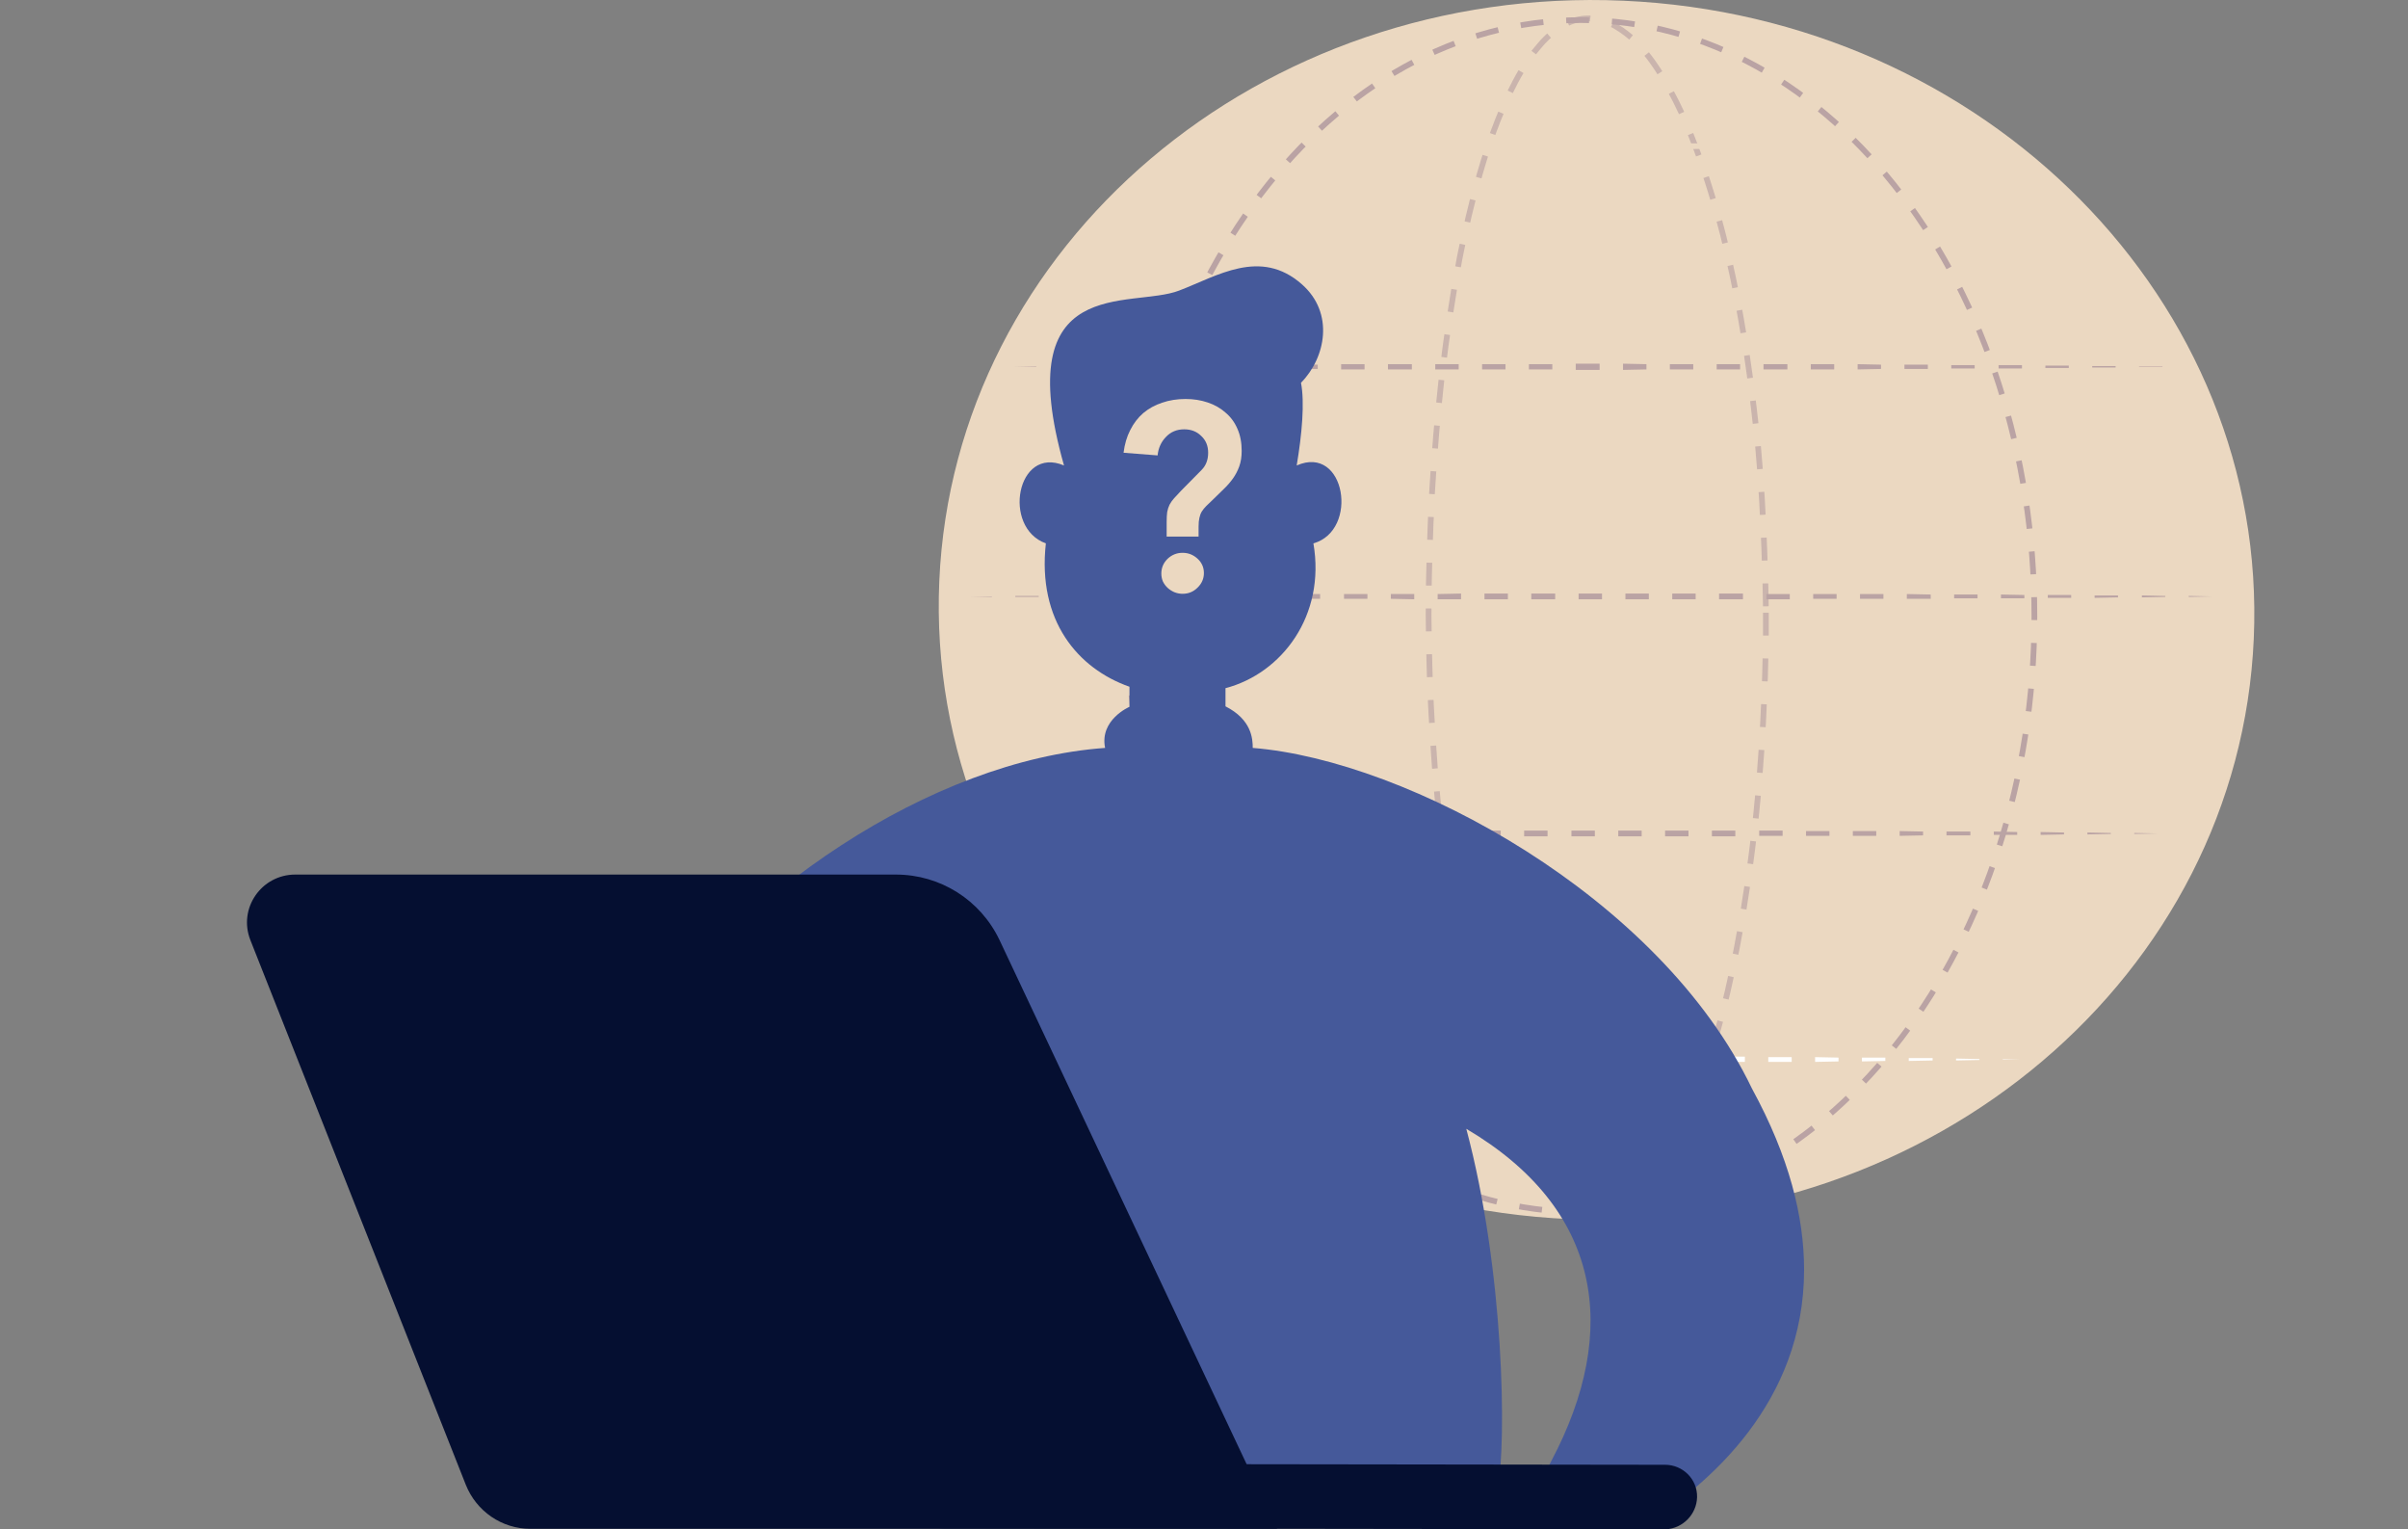 <svg width="504" height="320" viewBox="0 0 504 320" fill="none" xmlns="http://www.w3.org/2000/svg">
<rect x="0" y="0" width="504" height="320" fill="#808080" stroke="none"/>
<g clip-path="url(#clip0_598_424)">
<path d="M471.721 133.66C474.811 63.258 415.728 3.483 339.755 0.148C263.781 -3.187 199.687 51.18 196.596 121.581C193.505 191.983 252.589 251.758 328.562 255.093C404.536 258.428 468.63 204.061 471.721 133.66Z" fill="#EBD8C1"/>
<g opacity="0.68">
<path d="M369.604 128.2C369.604 128.2 369.604 130.3 369.604 134.3C369.504 138.3 369.404 144.1 369.004 151.4C368.604 158.8 368.004 167.7 366.704 178C365.404 188.2 363.604 199.7 360.504 212C358.904 218.1 357.004 224.5 354.504 230.9C353.204 234.1 351.804 237.3 350.004 240.4C348.204 243.5 346.204 246.5 343.504 249.1C342.204 250.4 340.604 251.5 338.904 252.3C337.204 253.1 335.204 253.5 333.304 253.3C331.404 253.1 329.504 252.3 327.904 251.3C326.304 250.2 324.904 248.9 323.604 247.4C321.104 244.5 319.004 241.1 317.304 237.6C315.504 234.1 314.004 230.5 312.704 226.7C310.004 219.2 308.004 211.4 306.304 203.4C304.604 195.4 303.304 187.3 302.204 179C300.104 162.5 299.104 145.6 299.004 128.7C299.004 120.3 299.304 111.8 299.704 103.4C300.204 95 300.904 86.6 301.804 78.4C302.804 70.1 304.004 62 305.504 54C307.104 46 309.004 38.2 311.504 30.6C312.804 26.8 314.204 23.2 315.904 19.6C317.604 16.1 319.504 12.7 322.004 9.8C323.204 8.3 324.604 7 326.204 5.9C327.804 4.8 329.604 4.1 331.504 3.9C332.004 3.9 332.504 3.8 332.904 3.9C333.404 3.9 333.904 4 334.304 4.1C335.204 4.3 336.104 4.6 337.004 4.9C338.704 5.7 340.204 6.8 341.604 8C344.304 10.5 346.404 13.5 348.204 16.5C350.004 19.5 351.604 22.7 352.904 25.8C355.604 32.1 357.604 38.4 359.404 44.5C362.804 56.7 364.804 68.2 366.204 78.4C366.904 83.5 367.404 88.3 367.904 92.7C368.304 97.1 368.604 101.2 368.804 104.9C369.204 112.3 369.404 118.1 369.504 122C369.604 126.1 369.604 128.2 369.604 128.2Z" stroke="#BAA3A4" stroke-width="1.197" stroke-miterlimit="10" stroke-dasharray="4.79 4.79"/>
</g>
<path d="M330.904 253.6C383.316 253.6 425.804 197.77 425.804 128.9C425.804 60.03 383.316 4.2 330.904 4.2C278.493 4.2 236.004 60.03 236.004 128.9C236.004 197.77 278.493 253.6 330.904 253.6Z" stroke="#BAA3A4" stroke-width="1.197" stroke-miterlimit="10" stroke-dasharray="4.79 4.79"/>
<path d="M245.504 30.6L250.404 30.5V30.7L245.504 30.6Z" fill="#EBD8C1"/>
<path d="M255.304 30.5L260.304 30.4V30.8L255.304 30.7V30.5Z" fill="#EBD8C1"/>
<path d="M265.205 30.3H270.105V30.9H265.205V30.3Z" fill="#EBD8C1"/>
<path d="M275.004 30.2H279.904V31H275.004V30.2Z" fill="#EBD8C1"/>
<path d="M284.804 30.2L289.704 30.1V31.1L284.804 31V30.2Z" fill="#EBD8C1"/>
<path d="M294.604 30.1H299.504V31.1H294.604V30.1Z" fill="#EBD8C1"/>
<path d="M304.504 30.1L309.404 30V31.1H304.504V30.1Z" fill="#EBD8C1"/>
<path d="M314.304 30H319.204V31.2H314.304V30Z" fill="#EBD8C1"/>
<path d="M324.104 30H329.004V31.2H324.104V30Z" fill="#EBD8C1"/>
<path d="M333.904 30H338.804V31.2H333.904V30Z" fill="#EBD8C1"/>
<path d="M343.804 30H348.704V31.2H343.804V30Z" fill="#EBD8C1"/>
<path d="M353.604 30H358.504V31.1L353.604 31.2V30Z" fill="#EBD8C1"/>
<path d="M363.404 30.1H368.304V31.1H363.404V30.1Z" fill="#EBD8C1"/>
<path d="M373.205 30.1H378.105V31.1H373.205V30.1Z" fill="#EBD8C1"/>
<path d="M383.104 30.2H388.004V31H383.104V30.2Z" fill="#EBD8C1"/>
<path d="M392.904 30.2L397.804 30.3V30.9H392.904V30.2Z" fill="#EBD8C1"/>
<path d="M402.705 30.4H407.605V30.8H402.705V30.4Z" fill="#EBD8C1"/>
<path d="M412.504 30.5L417.404 30.6L412.504 30.7V30.5Z" fill="#EBD8C1"/>
<path d="M212.004 76.7H216.904V76.8L212.004 76.7Z" fill="#BAA3A4"/>
<path d="M221.804 76.7L226.704 76.6V76.9L221.804 76.8V76.7Z" fill="#BAA3A4"/>
<path d="M231.604 76.6L236.504 76.5V77L231.604 76.9V76.6Z" fill="#BAA3A4"/>
<path d="M241.404 76.5L246.304 76.4V77.1L241.404 77V76.5Z" fill="#BAA3A4"/>
<path d="M251.304 76.4H256.204V77.1H251.304V76.4Z" fill="#BAA3A4"/>
<path d="M261.104 76.3H266.004V77.2H261.104V76.3Z" fill="#BAA3A4"/>
<path d="M270.904 76.3H275.804V77.2H270.904V76.3Z" fill="#BAA3A4"/>
<path d="M280.705 76.2H285.605V77.3H280.705V76.2Z" fill="#BAA3A4"/>
<path d="M290.504 76.2H295.504V77.3H290.504V76.2Z" fill="#BAA3A4"/>
<path d="M300.404 76.2H305.304V77.3H300.404V76.2Z" fill="#BAA3A4"/>
<path d="M310.205 76.2H315.105V77.3H310.205V76.2Z" fill="#BAA3A4"/>
<path d="M320.004 76.2H324.904V77.3H320.004V76.2Z" fill="#BAA3A4"/>
<path d="M329.804 76.1H334.804V77.4H329.804V76.1Z" fill="#BAA3A4"/>
<path d="M339.705 76.1L344.605 76.2V77.3L339.705 77.4V76.1Z" fill="#BAA3A4"/>
<path d="M349.504 76.2H354.404V77.3H349.504V76.2Z" fill="#BAA3A4"/>
<path d="M359.304 76.2H364.204V77.3H359.304V76.2Z" fill="#BAA3A4"/>
<path d="M369.104 76.2H374.104V77.3H369.104V76.2Z" fill="#BAA3A4"/>
<path d="M379.004 76.2H383.904V77.3H379.004V76.2Z" fill="#BAA3A4"/>
<path d="M388.804 76.2L393.704 76.3V77.2L388.804 77.3V76.2Z" fill="#BAA3A4"/>
<path d="M398.604 76.3H403.504V77.2H398.604V76.3Z" fill="#BAA3A4"/>
<path d="M408.404 76.4H413.304V77.1H408.404V76.4Z" fill="#BAA3A4"/>
<path d="M418.304 76.4H423.204V77.1H418.304V76.4Z" fill="#BAA3A4"/>
<path d="M428.104 76.5H433.004V77H428.104V76.5Z" fill="#BAA3A4"/>
<path d="M437.904 76.6H442.804V76.9H437.904V76.6Z" fill="#BAA3A4"/>
<path d="M447.705 76.7H452.605V76.8H447.705V76.7Z" fill="#BAA3A4"/>
<path d="M202.705 124.8H207.605V124.9L202.705 124.8Z" fill="#BAA3A4"/>
<path d="M212.504 124.7H217.404V124.9H212.504V124.7Z" fill="#BAA3A4"/>
<path d="M222.305 124.6H227.205V125H222.305V124.6Z" fill="#BAA3A4"/>
<path d="M232.104 124.5H237.004V125.1H232.104V124.5Z" fill="#BAA3A4"/>
<path d="M242.004 124.5L246.904 124.4V125.2L242.004 125.1V124.5Z" fill="#BAA3A4"/>
<path d="M251.805 124.4H256.705V125.2H251.805V124.4Z" fill="#BAA3A4"/>
<path d="M261.604 124.4L266.504 124.3V125.3L261.604 125.2V124.4Z" fill="#BAA3A4"/>
<path d="M271.405 124.3H276.305V125.3H271.405V124.3Z" fill="#BAA3A4"/>
<path d="M281.305 124.3H286.205V125.3H281.305V124.3Z" fill="#BAA3A4"/>
<path d="M291.104 124.3H296.004V125.4L291.104 125.3V124.3Z" fill="#BAA3A4"/>
<path d="M300.905 124.3L305.805 124.2V125.4H300.905V124.3Z" fill="#BAA3A4"/>
<path d="M310.705 124.2H315.605V125.4H310.705V124.2Z" fill="#BAA3A4"/>
<path d="M320.504 124.2H325.504V125.4H320.504V124.2Z" fill="#BAA3A4"/>
<path d="M330.405 124.2H335.305V125.4H330.405V124.2Z" fill="#BAA3A4"/>
<path d="M340.205 124.2H345.105V125.4H340.205V124.2Z" fill="#BAA3A4"/>
<path d="M350.004 124.2H354.904V125.4H350.004V124.2Z" fill="#BAA3A4"/>
<path d="M359.805 124.2H364.805V125.4H359.805V124.2Z" fill="#BAA3A4"/>
<path d="M369.705 124.3H374.605V125.4H369.705V124.3Z" fill="#BAA3A4"/>
<path d="M379.504 124.3H384.404V125.3H379.504V124.3Z" fill="#BAA3A4"/>
<path d="M389.305 124.3H394.205V125.3H389.305V124.3Z" fill="#BAA3A4"/>
<path d="M399.104 124.3L404.104 124.4V125.3H399.104V124.3Z" fill="#BAA3A4"/>
<path d="M409.004 124.4H413.904V125.2H409.004V124.4Z" fill="#BAA3A4"/>
<path d="M418.805 124.4L423.705 124.5V125.2H418.805V124.4Z" fill="#BAA3A4"/>
<path d="M428.604 124.5H433.504V125.1H428.604V124.5Z" fill="#BAA3A4"/>
<path d="M438.405 124.6H443.305V125L438.405 125.1V124.6Z" fill="#BAA3A4"/>
<path d="M448.305 124.6L453.205 124.7V124.9L448.305 125V124.6Z" fill="#BAA3A4"/>
<path d="M458.104 124.7L463.004 124.8L458.104 124.9V124.7Z" fill="#BAA3A4"/>
<path d="M220.805 174.4L225.705 174.3V174.4H220.805Z" fill="#BAA3A4"/>
<path d="M230.604 174.3L235.504 174.2V174.5H230.604V174.3Z" fill="#BAA3A4"/>
<path d="M240.405 174.2L245.405 174.1V174.6H240.405V174.2Z" fill="#BAA3A4"/>
<path d="M250.305 174.1H255.205V174.7H250.305V174.1Z" fill="#BAA3A4"/>
<path d="M260.104 174H265.004V174.8H260.104V174Z" fill="#BAA3A4"/>
<path d="M269.905 174L274.805 173.9V174.8H269.905V174Z" fill="#BAA3A4"/>
<path d="M279.705 173.9H284.605V174.9H279.705V173.9Z" fill="#BAA3A4"/>
<path d="M289.604 173.9H294.504V174.9H289.604V173.9Z" fill="#BAA3A4"/>
<path d="M299.405 173.9L304.305 173.8V174.9H299.405V173.9Z" fill="#BAA3A4"/>
<path d="M309.205 173.8H314.105V175H309.205V173.8Z" fill="#BAA3A4"/>
<path d="M319.005 173.8H323.905V175H319.005V173.8Z" fill="#BAA3A4"/>
<path d="M328.905 173.8H333.805V175H328.905V173.8Z" fill="#BAA3A4"/>
<path d="M338.705 173.8H343.605V175H338.705V173.8Z" fill="#BAA3A4"/>
<path d="M348.505 173.8H353.405V175H348.505V173.8Z" fill="#BAA3A4"/>
<path d="M358.305 173.8H363.205V175H358.305V173.8Z" fill="#BAA3A4"/>
<path d="M368.205 173.8H373.105V174.9H368.205V173.8Z" fill="#BAA3A4"/>
<path d="M378.005 173.9H382.905V174.9H378.005V173.9Z" fill="#BAA3A4"/>
<path d="M387.805 173.9H392.705V174.9H387.805V173.9Z" fill="#BAA3A4"/>
<path d="M397.604 173.9L402.504 174V174.8L397.604 174.9V173.9Z" fill="#BAA3A4"/>
<path d="M407.405 174H412.405V174.8H407.405V174Z" fill="#BAA3A4"/>
<path d="M417.305 174L422.205 174.1V174.7H417.305V174Z" fill="#BAA3A4"/>
<path d="M427.104 174.1L432.004 174.2V174.6L427.104 174.7V174.1Z" fill="#BAA3A4"/>
<path d="M436.905 174.2L441.805 174.3V174.5L436.905 174.6V174.2Z" fill="#BAA3A4"/>
<path d="M446.705 174.3L451.705 174.4L446.705 174.5V174.3Z" fill="#BAA3A4"/>
<path d="M252.205 221.7L257.105 221.6V221.8L252.205 221.7Z" fill="white"/>
<path d="M262.004 221.6L266.904 221.5V221.9L262.004 221.8V221.6Z" fill="white"/>
<path d="M271.805 221.4H276.705V222H271.805V221.4Z" fill="white"/>
<path d="M281.705 221.3H286.605V222.1H281.705V221.3Z" fill="white"/>
<path d="M291.504 221.2H296.404V222.2L291.504 222.1V221.2Z" fill="white"/>
<path d="M301.305 221.2H306.205V222.2H301.305V221.2Z" fill="white"/>
<path d="M311.104 221.1H316.004V222.2H311.104V221.1Z" fill="white"/>
<path d="M321.004 221.1H325.904V222.3H321.004V221.1Z" fill="white"/>
<path d="M330.805 221.1H335.705V222.3H330.805V221.1Z" fill="white"/>
<path d="M340.604 221.1H345.504V222.3H340.604V221.1Z" fill="white"/>
<path d="M350.405 221.1H355.305V222.3H350.405V221.1Z" fill="white"/>
<path d="M360.305 221.1H365.205V222.2H360.305V221.1Z" fill="white"/>
<path d="M370.104 221.2H375.004V222.2H370.104V221.2Z" fill="white"/>
<path d="M379.905 221.2L384.805 221.3V222.1L379.905 222.2V221.2Z" fill="white"/>
<path d="M389.705 221.3H394.605V222L389.705 222.1V221.3Z" fill="white"/>
<path d="M399.504 221.4H404.504V221.9L399.504 222V221.4Z" fill="white"/>
<path d="M409.405 221.5L414.305 221.6V221.8L409.405 221.9V221.5Z" fill="white"/>
<path d="M419.205 221.6L422.605 221.7H419.205V221.6Z" fill="white"/>
<path d="M366.7 227.8C347.5 187.7 294.7 159.1 262.2 156.5C262.2 154.6 262 150.6 256.5 147.8V144C268.3 140.9 277.5 128.8 274.9 113.7C284.5 111 281.6 92.9 271.4 97.4C272.5 90.9 273.1 84.2 272.3 80.1C277.5 74.8 279.3 65.5 272.5 59.5C263.8 51.8 254.7 57.8 246.8 60.8C236.7 64.7 211.2 56.9 222.7 97.4C212.8 93.2 209.7 110.4 218.9 113.7C217.1 129.9 225.6 139.9 236.4 143.7V147.9C236.4 147.9 230.1 150.6 231.3 156.5C158.8 161.7 65.2 267.7 149.6 319.2H344C357.6 310.7 377.6 293.5 377.6 265.7C377.6 254.6 374.5 242.1 366.7 227.8ZM180.5 311.4C178.6 311.3 174.9 310.9 172.1 311.4C153.1 279.5 158.2 253.3 186.8 236.1C179.4 267.9 178.9 298.7 180.5 311.4ZM324.7 305.7C322.9 309.3 321.6 311.5 321.6 311.5C318.9 311 315.5 311.4 313.5 311.5C315.3 301.6 314.9 266.2 306.9 236.2C335.2 252.9 339.2 278.3 324.7 305.7Z" fill="#45599A"/>
<path d="M244.184 112.277V109.214C244.184 108.397 244.221 107.71 244.295 107.153C244.406 106.56 244.573 106.04 244.796 105.594C245.056 105.112 245.372 104.666 245.743 104.258C246.151 103.812 246.634 103.293 247.191 102.699L251.478 98.355C252.406 97.427 252.87 96.221 252.87 94.736C252.87 93.288 252.388 92.118 251.423 91.228C250.495 90.299 249.307 89.835 247.859 89.835C246.3 89.835 245.019 90.374 244.017 91.45C243.014 92.49 242.439 93.77 242.29 95.293L235.163 94.736C235.385 92.954 235.849 91.376 236.555 90.002C237.26 88.592 238.17 87.404 239.283 86.439C240.434 85.474 241.752 84.75 243.237 84.267C244.722 83.747 246.355 83.487 248.137 83.487C249.808 83.487 251.348 83.729 252.759 84.211C254.207 84.694 255.451 85.399 256.49 86.327C257.567 87.218 258.402 88.35 258.996 89.724C259.59 91.061 259.887 92.601 259.887 94.346C259.887 95.571 259.72 96.648 259.386 97.576C259.051 98.504 258.606 99.358 258.049 100.137C257.492 100.917 256.843 101.659 256.1 102.365C255.395 103.07 254.634 103.812 253.817 104.592C253.297 105.075 252.852 105.501 252.481 105.873C252.109 106.244 251.794 106.634 251.534 107.042C251.311 107.413 251.144 107.859 251.033 108.379C250.921 108.861 250.866 109.455 250.866 110.16V112.277H244.184ZM243.07 120.017C243.07 118.829 243.497 117.808 244.351 116.954C245.242 116.1 246.3 115.673 247.525 115.673C248.713 115.673 249.752 116.082 250.643 116.898C251.534 117.715 251.979 118.717 251.979 119.905C251.979 121.093 251.534 122.114 250.643 122.968C249.789 123.822 248.75 124.249 247.525 124.249C246.931 124.249 246.355 124.137 245.798 123.915C245.279 123.692 244.815 123.395 244.406 123.024C243.998 122.652 243.664 122.207 243.404 121.687C243.181 121.168 243.07 120.611 243.07 120.017Z" fill="#EBD8C1"/>
<path d="M348.7 320C348.6 320 348.5 320 348.4 320L197.5 319.8C193.8 319.8 190.7 316.8 190.8 313C190.8 309.3 193.8 306.2 197.6 306.3L348.5 306.5C352.2 306.5 355.3 309.5 355.2 313.3C355.1 316.9 352.2 319.8 348.7 320Z" fill="#050F31"/>
<path d="M61.8 183H187.5C196.8 183 205.2 188.3 209.2 196.7L267.3 319.9H111C105 319.9 99.7 316.2 97.5 310.7L52.4 196.7C49.8 190.1 54.7 183 61.8 183Z" fill="#050F31"/>
</g>
<defs>
<clipPath id="clip0_598_424">
<rect width="504" height="320" fill="white"/>
</clipPath>
</defs>
</svg>
